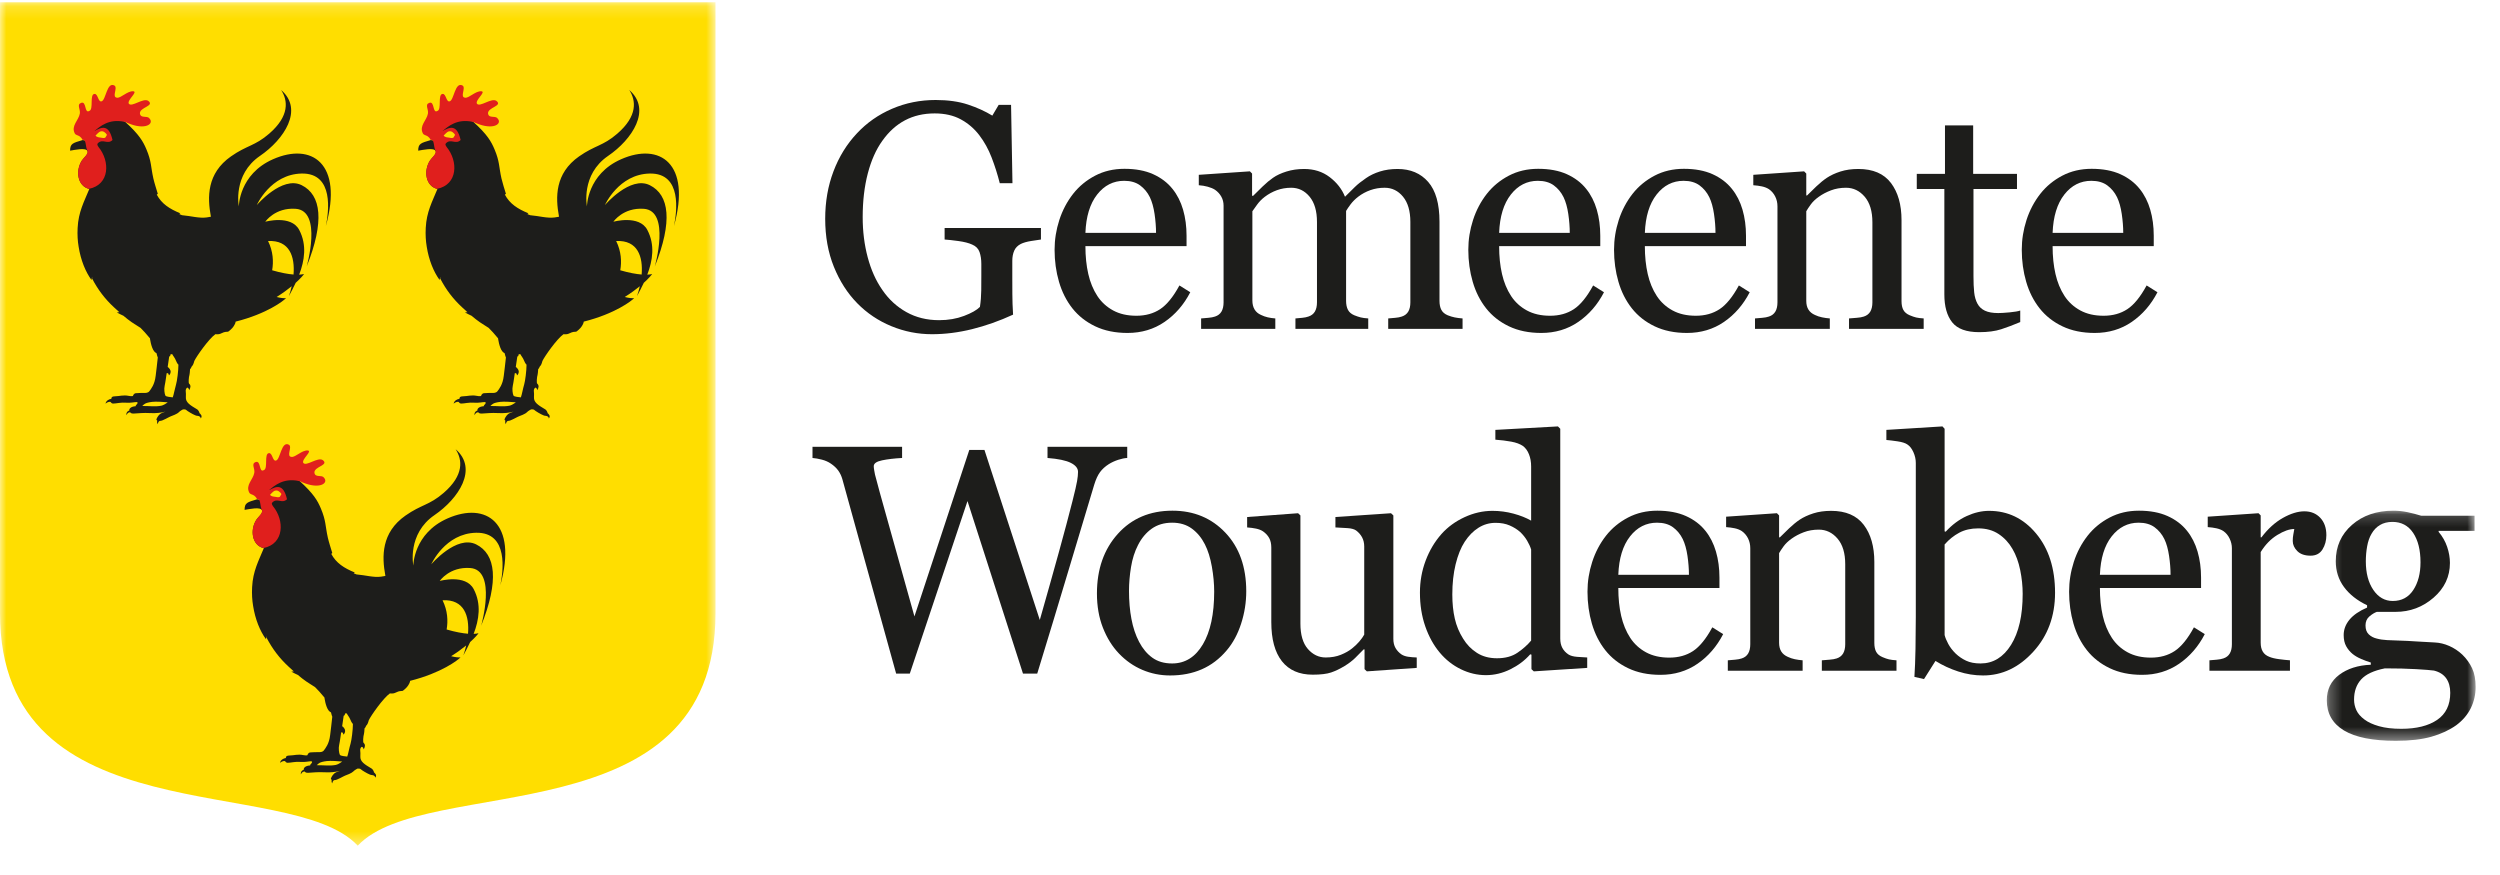 <?xml version="1.0" encoding="UTF-8"?> <svg xmlns="http://www.w3.org/2000/svg" xmlns:xlink="http://www.w3.org/1999/xlink" width="200px" height="70px" viewBox="0 0 200 70" version="1.1"><title>Assets / Logo Copy</title><desc>Created with Sketch.</desc><defs><polygon id="path-1" points="3.38142293e-05 0.18 57.241 0.18 57.241 67.658 3.38142293e-05 67.658"></polygon><polygon id="path-3" points="0.26 0.19 12.167 0.19 12.167 18.599 0.26 18.599"></polygon></defs><g id="Assets-/-Logo-Copy" stroke="none" stroke-width="1" fill="none" fill-rule="evenodd"><g id="Group-2"><g id="Group"><g id="Group-3" transform="translate(0, -0)"><mask id="mask-2" fill="white"><use xlink:href="#path-1"></use></mask><g id="Clip-2"></g><path d="M28.624,0.18 L28.617,0.18 L3.38142293e-05,0.18 L3.38142293e-05,49.05 C3.38142293e-05,67.03 23.191,61.84 28.617,67.651 L28.617,67.658 C28.618,67.657 28.62,67.655 28.621,67.654 C28.621,67.655 28.623,67.657 28.624,67.658 L28.624,67.651 C34.05,61.84 57.241,67.111 57.241,49.05 L57.241,0.18 L28.624,0.18 Z" id="Fill-1" fill="#FFDE00" mask="url(#mask-2)"></path></g><path d="M51.332,21.962 C50.897,21.928 50.327,21.827 49.621,21.622 C49.741,20.92 49.701,20.115 49.294,19.282 C51.039,19.194 51.446,20.558 51.332,21.962 M41.673,31.78 C41.672,31.782 41.669,31.786 41.668,31.789 C41.546,31.762 41.131,31.759 41.075,31.637 C41.012,31.5 40.96,31.128 41.023,30.862 C41.086,30.598 41.186,29.806 41.186,29.848 C41.186,29.891 41.315,29.762 41.357,30.013 C41.367,30.069 41.503,29.893 41.503,29.745 C41.503,29.596 41.389,29.465 41.357,29.433 C41.326,29.402 41.263,29.356 41.263,29.356 C41.277,29.289 41.329,28.925 41.385,28.526 C41.433,28.505 41.467,28.481 41.471,28.448 C41.475,28.423 41.487,28.38 41.5,28.335 C41.542,28.334 41.586,28.334 41.631,28.334 C41.663,28.399 41.706,28.475 41.761,28.546 C41.902,28.73 41.963,28.994 42.074,29.126 C42.087,29.142 42.104,29.157 42.123,29.171 C42.123,29.652 42.016,30.487 41.934,30.757 C41.848,31.034 41.739,31.617 41.673,31.78 M40.747,32.458 C40.255,32.55 39.869,32.477 39.229,32.479 C39.239,32.47 39.249,32.462 39.259,32.453 C39.374,32.348 39.435,32.222 40.032,32.148 C40.332,32.11 40.97,32.159 41.268,32.185 C41.092,32.316 40.895,32.431 40.747,32.458 M49.691,12.738 C46.967,13.94 46.955,16.509 46.955,16.509 C46.955,16.509 46.452,13.973 48.648,12.472 C50.572,11.158 52.163,8.772 50.341,7.201 C50.887,8.036 51.024,9.277 49.381,10.696 C48.231,11.69 47.61,11.613 46.33,12.509 C44.383,13.871 44.438,15.794 44.714,17.293 C44.717,17.308 44.719,17.322 44.721,17.338 C44.595,17.362 44.472,17.382 44.369,17.397 C43.772,17.476 43.119,17.275 42.414,17.217 C42.335,17.188 42.26,17.156 42.185,17.124 C42.215,17.106 42.244,17.085 42.273,17.062 C41.415,16.716 40.776,16.3 40.391,15.571 L40.474,15.506 C40.372,15.171 40.192,14.608 40.117,14.274 C39.905,13.326 39.978,12.932 39.562,11.947 C39.3,11.323 38.986,10.766 37.873,9.756 C37.873,9.756 36.914,8.939 35.155,10.596 C35.499,10.479 35.873,10.359 36.137,10.42 C36.577,10.523 36.789,10.905 36.613,10.989 C36.095,11.236 35.391,11.375 34.456,11.206 C33.671,11.442 33.457,11.482 33.457,12.053 C33.807,12 34.755,11.776 34.857,12.103 C34.934,12.352 34.56,12.6 34.405,12.838 C33.87,13.668 34.051,14.893 34.995,15.117 C34.585,16.128 34.124,16.936 34.059,18.236 C34.031,18.782 34.061,19.283 34.14,19.743 C34.306,20.794 34.685,21.737 35.167,22.398 C35.177,22.322 35.192,22.251 35.211,22.184 C35.219,22.194 35.226,22.204 35.233,22.214 C35.225,22.231 35.216,22.249 35.209,22.266 C35.678,23.173 36.253,23.923 36.963,24.579 C37.099,24.705 37.245,24.839 37.395,24.973 C37.329,24.981 37.262,24.988 37.195,24.996 C37.4,25.109 37.59,25.2 37.725,25.262 C37.946,25.449 38.17,25.628 38.386,25.776 C38.609,25.93 38.855,26.074 39.092,26.229 C39.259,26.394 39.588,26.741 39.846,27.066 C39.846,27.066 39.93,27.781 40.181,28.103 C40.235,28.172 40.297,28.22 40.37,28.256 C40.408,28.412 40.441,28.54 40.473,28.6 C40.425,29.124 40.35,29.632 40.302,30.067 C40.225,30.771 39.922,31.128 39.806,31.287 C39.691,31.445 39.502,31.435 39.366,31.435 C39.23,31.435 38.904,31.435 38.716,31.456 C38.527,31.477 38.485,31.678 38.485,31.678 C38.485,31.678 38.412,31.722 38.139,31.668 C37.708,31.583 37.45,31.693 37.052,31.704 C36.654,31.714 36.829,31.907 36.721,31.914 C36.601,31.923 36.319,32.053 36.293,32.295 C36.293,32.295 36.387,32.195 36.541,32.157 C36.713,32.113 36.721,32.191 36.721,32.191 C36.721,32.191 36.789,32.286 36.892,32.286 C37.175,32.286 37.474,32.177 37.993,32.217 C38.297,32.241 38.609,32.165 38.766,32.165 C38.923,32.165 38.85,32.311 38.746,32.395 C38.712,32.423 38.702,32.46 38.702,32.498 C38.697,32.498 38.693,32.498 38.689,32.498 C38.284,32.527 38.163,32.728 38.198,32.833 C38.204,32.85 37.942,32.879 37.953,33.213 C38.09,32.977 38.175,32.994 38.267,32.982 C38.267,32.982 38.311,33.097 38.529,33.086 C38.985,33.063 39.277,33.015 39.875,33.046 C40.325,33.069 40.719,33.029 41.089,32.93 C40.622,33.075 40.559,33.19 40.422,33.409 C40.291,33.619 40.418,33.622 40.428,33.651 C40.437,33.68 40.371,33.772 40.467,33.939 C40.467,33.939 40.507,33.656 40.679,33.668 C40.838,33.68 41.386,33.349 41.5,33.311 C41.613,33.273 42.031,33.112 42.144,32.988 C42.258,32.864 42.487,32.752 42.487,32.752 C42.487,32.752 42.689,32.727 42.755,32.804 C42.814,32.873 43.277,33.15 43.465,33.221 C43.526,33.254 43.586,33.261 43.665,33.269 C43.765,33.28 43.904,33.33 43.904,33.479 C44.094,33.277 43.85,33.084 43.813,33.057 C43.789,32.928 43.694,32.794 43.627,32.753 C43.053,32.41 42.689,32.193 42.718,31.77 C42.747,31.35 42.667,31.263 42.733,31.12 C42.799,30.976 42.909,30.948 42.988,31.213 C43.091,31.023 43.142,30.844 42.983,30.695 C42.909,30.66 42.95,30.154 43.007,29.982 C43.024,29.93 43.04,29.752 43.054,29.529 C43.054,29.529 43.055,29.529 43.055,29.528 C43.097,29.504 43.144,29.42 43.19,29.311 C43.264,29.252 43.336,29.118 43.393,28.88 C43.57,28.505 44.551,27.107 45.08,26.736 C45.598,26.791 45.513,26.559 46.06,26.537 C46.112,26.577 46.424,26.252 46.424,26.252 C46.424,26.252 46.671,25.986 46.7,25.729 C49.201,25.104 50.547,24.057 50.73,23.85 C50.568,23.868 50.317,23.845 49.981,23.759 C50.465,23.455 50.866,23.16 51.186,22.897 C51.123,23.177 51.046,23.445 50.96,23.689 C51.136,23.363 51.326,23.005 51.504,22.625 C51.892,22.276 52.111,22.016 52.172,21.918 C52.075,21.946 51.945,21.966 51.782,21.973 C52.211,20.853 52.417,19.596 51.786,18.394 C51.141,17.162 49.071,17.739 49.071,17.739 C49.071,17.739 49.847,16.587 51.506,16.704 C53.67,16.858 52.381,21.325 52.381,21.325 C53.825,17.716 53.554,15.597 51.983,14.815 C50.415,14.033 48.392,16.407 48.392,16.407 C48.392,16.407 49.49,13.931 51.983,13.883 C54.596,13.833 54.142,16.988 53.917,18.085 C55.324,13.069 52.781,11.373 49.691,12.738" id="Fill-4" fill="#1D1D1B"></path><path d="M23.483,21.962 C23.048,21.928 22.478,21.827 21.772,21.622 C21.892,20.92 21.852,20.115 21.445,19.282 C23.189,19.194 23.596,20.558 23.483,21.962 M13.823,31.78 C13.822,31.782 13.82,31.786 13.819,31.789 C13.697,31.762 13.281,31.759 13.226,31.637 C13.163,31.5 13.11,31.128 13.173,30.862 C13.236,30.598 13.337,29.806 13.337,29.848 C13.337,29.891 13.465,29.762 13.508,30.013 C13.518,30.069 13.654,29.893 13.654,29.745 C13.654,29.596 13.54,29.465 13.508,29.433 C13.477,29.402 13.414,29.356 13.414,29.356 C13.427,29.289 13.479,28.925 13.535,28.526 C13.583,28.505 13.617,28.481 13.622,28.448 C13.626,28.423 13.637,28.38 13.65,28.335 C13.693,28.334 13.737,28.334 13.782,28.334 C13.814,28.399 13.857,28.475 13.912,28.546 C14.053,28.73 14.114,28.994 14.224,29.126 C14.237,29.142 14.254,29.157 14.274,29.171 C14.274,29.652 14.167,30.487 14.084,30.757 C13.999,31.034 13.89,31.617 13.823,31.78 M12.898,32.458 C12.406,32.55 12.019,32.477 11.379,32.479 C11.389,32.47 11.4,32.462 11.409,32.453 C11.525,32.348 11.586,32.222 12.182,32.148 C12.482,32.11 13.121,32.159 13.418,32.185 C13.243,32.316 13.046,32.431 12.898,32.458 M21.842,12.738 C19.118,13.94 19.105,16.509 19.105,16.509 C19.105,16.509 18.603,13.973 20.799,12.472 C22.723,11.158 24.314,8.772 22.491,7.201 C23.037,8.036 23.175,9.277 21.532,10.696 C20.382,11.69 19.761,11.613 18.481,12.509 C16.534,13.871 16.589,15.794 16.865,17.293 C16.868,17.308 16.87,17.322 16.871,17.338 C16.746,17.362 16.623,17.382 16.519,17.397 C15.923,17.476 15.27,17.275 14.565,17.217 C14.486,17.188 14.411,17.156 14.336,17.124 C14.366,17.106 14.395,17.085 14.423,17.062 C13.566,16.716 12.926,16.3 12.542,15.571 L12.624,15.506 C12.523,15.171 12.342,14.608 12.268,14.274 C12.056,13.326 12.129,12.932 11.713,11.947 C11.451,11.323 11.136,10.766 10.023,9.756 C10.023,9.756 9.064,8.939 7.305,10.596 C7.65,10.479 8.024,10.359 8.288,10.42 C8.728,10.523 8.94,10.905 8.764,10.989 C8.246,11.236 7.542,11.375 6.607,11.206 C5.821,11.442 5.608,11.482 5.608,12.053 C5.957,12 6.905,11.776 7.007,12.103 C7.085,12.352 6.711,12.6 6.556,12.838 C6.021,13.668 6.202,14.893 7.146,15.117 C6.735,16.128 6.274,16.936 6.21,18.236 C6.182,18.782 6.212,19.283 6.291,19.743 C6.456,20.794 6.836,21.737 7.318,22.398 C7.328,22.322 7.343,22.251 7.361,22.184 C7.369,22.194 7.376,22.204 7.384,22.214 C7.376,22.231 7.367,22.249 7.36,22.266 C7.828,23.173 8.404,23.923 9.113,24.579 C9.25,24.705 9.396,24.839 9.546,24.973 C9.479,24.981 9.413,24.988 9.346,24.996 C9.551,25.109 9.741,25.2 9.876,25.262 C10.096,25.449 10.32,25.628 10.537,25.776 C10.76,25.93 11.006,26.074 11.243,26.229 C11.41,26.394 11.738,26.741 11.997,27.066 C11.997,27.066 12.081,27.781 12.332,28.103 C12.385,28.172 12.448,28.22 12.521,28.256 C12.559,28.412 12.591,28.54 12.623,28.6 C12.575,29.124 12.501,29.632 12.453,30.067 C12.376,30.771 12.073,31.128 11.957,31.287 C11.842,31.445 11.653,31.435 11.517,31.435 C11.381,31.435 11.055,31.435 10.867,31.456 C10.678,31.477 10.636,31.678 10.636,31.678 C10.636,31.678 10.563,31.722 10.29,31.668 C9.858,31.583 9.601,31.693 9.203,31.704 C8.804,31.714 8.98,31.907 8.872,31.914 C8.752,31.923 8.47,32.053 8.444,32.295 C8.444,32.295 8.537,32.195 8.692,32.157 C8.863,32.113 8.872,32.191 8.872,32.191 C8.872,32.191 8.94,32.286 9.043,32.286 C9.325,32.286 9.625,32.177 10.143,32.217 C10.448,32.241 10.759,32.165 10.916,32.165 C11.074,32.165 11.001,32.311 10.896,32.395 C10.863,32.423 10.853,32.46 10.852,32.498 C10.848,32.498 10.844,32.498 10.839,32.498 C10.434,32.527 10.314,32.728 10.349,32.833 C10.354,32.85 10.092,32.879 10.103,33.213 C10.24,32.977 10.326,32.994 10.417,32.982 C10.417,32.982 10.461,33.097 10.68,33.086 C11.136,33.063 11.428,33.015 12.025,33.046 C12.476,33.069 12.869,33.029 13.24,32.93 C12.772,33.075 12.71,33.19 12.573,33.409 C12.442,33.619 12.569,33.622 12.579,33.651 C12.588,33.68 12.521,33.772 12.618,33.939 C12.618,33.939 12.658,33.656 12.829,33.668 C12.989,33.68 13.537,33.349 13.65,33.311 C13.764,33.273 14.181,33.112 14.295,32.988 C14.408,32.864 14.637,32.752 14.637,32.752 C14.637,32.752 14.839,32.727 14.905,32.804 C14.965,32.873 15.427,33.15 15.616,33.221 C15.676,33.254 15.736,33.261 15.816,33.269 C15.916,33.28 16.055,33.33 16.055,33.479 C16.245,33.277 16.001,33.084 15.964,33.057 C15.94,32.928 15.844,32.794 15.778,32.753 C15.204,32.41 14.84,32.193 14.869,31.77 C14.897,31.35 14.817,31.263 14.883,31.12 C14.949,30.976 15.059,30.948 15.139,31.213 C15.241,31.023 15.293,30.844 15.133,30.695 C15.059,30.66 15.101,30.154 15.158,29.982 C15.175,29.93 15.191,29.752 15.204,29.529 C15.205,29.529 15.205,29.529 15.205,29.528 C15.248,29.504 15.295,29.42 15.341,29.311 C15.415,29.252 15.486,29.118 15.544,28.88 C15.721,28.505 16.702,27.107 17.231,26.736 C17.749,26.791 17.663,26.559 18.211,26.537 C18.263,26.577 18.574,26.252 18.574,26.252 C18.574,26.252 18.822,25.986 18.851,25.729 C21.351,25.104 22.698,24.057 22.881,23.85 C22.719,23.868 22.468,23.845 22.131,23.759 C22.616,23.455 23.016,23.16 23.337,22.897 C23.274,23.177 23.196,23.445 23.111,23.689 C23.287,23.363 23.477,23.005 23.655,22.625 C24.043,22.276 24.262,22.016 24.323,21.918 C24.226,21.946 24.096,21.966 23.933,21.973 C24.362,20.853 24.567,19.596 23.937,18.394 C23.291,17.162 21.222,17.739 21.222,17.739 C21.222,17.739 21.998,16.587 23.656,16.704 C25.821,16.858 24.532,21.325 24.532,21.325 C25.976,17.716 25.704,15.597 24.134,14.815 C22.566,14.033 20.542,16.407 20.542,16.407 C20.542,16.407 21.641,13.931 24.134,13.883 C26.747,13.833 26.293,16.988 26.067,18.085 C27.475,13.069 24.932,11.373 21.842,12.738" id="Fill-6" fill="#1D1D1B"></path><path d="M37.442,50.699 C37.007,50.665 36.437,50.564 35.731,50.359 C35.851,49.657 35.811,48.853 35.404,48.019 C37.148,47.932 37.555,49.295 37.442,50.699 M27.782,60.517 C27.781,60.519 27.779,60.523 27.777,60.526 C27.656,60.499 27.24,60.496 27.185,60.375 C27.122,60.237 27.069,59.865 27.132,59.6 C27.195,59.335 27.296,58.543 27.296,58.585 C27.296,58.628 27.424,58.499 27.467,58.75 C27.477,58.806 27.612,58.63 27.612,58.482 C27.612,58.334 27.499,58.202 27.467,58.17 C27.436,58.139 27.373,58.093 27.373,58.093 C27.386,58.026 27.438,57.662 27.494,57.263 C27.542,57.242 27.577,57.218 27.581,57.185 C27.585,57.16 27.596,57.117 27.609,57.072 C27.652,57.071 27.696,57.071 27.741,57.071 C27.773,57.136 27.816,57.212 27.871,57.284 C28.012,57.467 28.073,57.731 28.183,57.863 C28.196,57.879 28.213,57.894 28.233,57.909 C28.233,58.389 28.125,59.224 28.044,59.494 C27.958,59.771 27.848,60.354 27.782,60.517 M26.857,61.195 C26.365,61.287 25.978,61.214 25.338,61.216 C25.348,61.207 25.359,61.199 25.368,61.19 C25.484,61.085 25.545,60.96 26.141,60.885 C26.441,60.847 27.08,60.896 27.377,60.922 C27.202,61.052 27.004,61.168 26.857,61.195 M35.801,41.475 C33.077,42.677 33.064,45.246 33.064,45.246 C33.064,45.246 32.562,42.71 34.758,41.209 C36.682,39.895 38.273,37.509 36.45,35.938 C36.996,36.773 37.134,38.014 35.491,39.433 C34.341,40.427 33.72,40.35 32.439,41.246 C30.493,42.608 30.548,44.532 30.824,46.03 C30.827,46.045 30.829,46.059 30.83,46.075 C30.705,46.099 30.582,46.119 30.478,46.134 C29.882,46.213 29.228,46.012 28.524,45.954 C28.444,45.925 28.37,45.893 28.294,45.861 C28.325,45.843 28.354,45.822 28.382,45.799 C27.525,45.453 26.885,45.037 26.501,44.308 L26.583,44.243 C26.482,43.908 26.301,43.345 26.227,43.011 C26.015,42.063 26.087,41.669 25.672,40.684 C25.41,40.06 25.095,39.503 23.982,38.493 C23.982,38.493 23.023,37.676 21.264,39.333 C21.609,39.216 21.983,39.096 22.246,39.157 C22.687,39.26 22.898,39.643 22.723,39.726 C22.205,39.973 21.501,40.112 20.566,39.943 C19.78,40.179 19.567,40.22 19.567,40.79 C19.916,40.737 20.864,40.513 20.966,40.84 C21.044,41.089 20.67,41.337 20.515,41.576 C19.98,42.405 20.16,43.63 21.105,43.855 C20.694,44.865 20.234,45.673 20.169,46.973 C20.141,47.519 20.171,48.019 20.25,48.48 C20.415,49.531 20.794,50.475 21.277,51.136 C21.286,51.06 21.302,50.989 21.32,50.921 C21.328,50.931 21.335,50.941 21.343,50.951 C21.335,50.968 21.326,50.986 21.319,51.004 C21.787,51.91 22.362,52.66 23.072,53.317 C23.209,53.442 23.355,53.576 23.505,53.711 C23.438,53.718 23.371,53.725 23.305,53.734 C23.51,53.847 23.7,53.937 23.835,53.999 C24.055,54.187 24.279,54.365 24.496,54.513 C24.719,54.667 24.964,54.811 25.202,54.967 C25.369,55.132 25.697,55.478 25.956,55.803 C25.956,55.803 26.04,56.518 26.291,56.841 C26.344,56.909 26.407,56.957 26.48,56.993 C26.518,57.149 26.55,57.277 26.582,57.338 C26.534,57.861 26.46,58.369 26.412,58.805 C26.335,59.508 26.032,59.865 25.916,60.024 C25.801,60.182 25.612,60.172 25.476,60.172 C25.339,60.172 25.014,60.172 24.825,60.193 C24.636,60.214 24.595,60.416 24.595,60.416 C24.595,60.416 24.522,60.459 24.249,60.405 C23.817,60.32 23.56,60.43 23.161,60.441 C22.763,60.451 22.939,60.644 22.831,60.651 C22.711,60.66 22.429,60.79 22.403,61.032 C22.403,61.032 22.496,60.933 22.651,60.893 C22.822,60.85 22.831,60.928 22.831,60.928 C22.831,60.928 22.898,61.023 23.002,61.023 C23.284,61.023 23.583,60.914 24.102,60.954 C24.407,60.978 24.718,60.902 24.875,60.902 C25.032,60.902 24.96,61.048 24.855,61.133 C24.822,61.16 24.812,61.197 24.812,61.235 C24.807,61.235 24.803,61.235 24.798,61.235 C24.393,61.264 24.273,61.465 24.307,61.57 C24.313,61.587 24.051,61.616 24.062,61.95 C24.199,61.714 24.285,61.731 24.376,61.719 C24.376,61.719 24.42,61.834 24.639,61.824 C25.095,61.8 25.386,61.753 25.984,61.783 C26.435,61.806 26.828,61.766 27.199,61.668 C26.731,61.812 26.669,61.927 26.532,62.146 C26.401,62.356 26.528,62.359 26.538,62.388 C26.547,62.417 26.48,62.509 26.577,62.676 C26.577,62.676 26.617,62.393 26.788,62.406 C26.948,62.417 27.496,62.087 27.609,62.048 C27.723,62.01 28.14,61.849 28.254,61.726 C28.368,61.601 28.596,61.489 28.596,61.489 C28.596,61.489 28.798,61.464 28.864,61.541 C28.924,61.61 29.386,61.887 29.575,61.958 C29.635,61.991 29.695,61.998 29.774,62.007 C29.875,62.017 30.014,62.067 30.014,62.216 C30.204,62.014 29.96,61.821 29.923,61.794 C29.899,61.666 29.803,61.531 29.737,61.49 C29.163,61.147 28.799,60.93 28.828,60.507 C28.856,60.087 28.776,60.001 28.842,59.857 C28.908,59.713 29.018,59.685 29.098,59.95 C29.2,59.76 29.252,59.581 29.092,59.432 C29.018,59.397 29.06,58.891 29.116,58.72 C29.134,58.667 29.15,58.489 29.163,58.266 C29.164,58.266 29.164,58.266 29.164,58.266 C29.207,58.241 29.254,58.157 29.299,58.048 C29.374,57.989 29.445,57.855 29.503,57.617 C29.68,57.242 30.66,55.844 31.19,55.473 C31.708,55.528 31.622,55.296 32.17,55.274 C32.222,55.314 32.533,54.99 32.533,54.99 C32.533,54.99 32.781,54.724 32.81,54.466 C35.31,53.841 36.656,52.794 36.84,52.588 C36.678,52.605 36.426,52.582 36.09,52.496 C36.574,52.192 36.975,51.897 37.296,51.634 C37.233,51.914 37.155,52.182 37.07,52.427 C37.245,52.101 37.436,51.743 37.614,51.362 C38.002,51.013 38.221,50.753 38.282,50.655 C38.185,50.683 38.055,50.703 37.892,50.71 C38.32,49.59 38.526,48.333 37.896,47.132 C37.25,45.899 35.18,46.476 35.18,46.476 C35.18,46.476 35.957,45.324 37.615,45.441 C39.779,45.595 38.491,50.062 38.491,50.062 C39.935,46.453 39.663,44.334 38.093,43.552 C36.524,42.77 34.501,45.144 34.501,45.144 C34.501,45.144 35.599,42.668 38.093,42.62 C40.706,42.57 40.252,45.725 40.026,46.822 C41.434,41.807 38.89,40.111 35.801,41.475" id="Fill-8" fill="#1D1D1B"></path><path d="M7.664,10.822 C7.735,10.764 7.904,10.545 8.048,10.514 C8.193,10.481 8.294,10.498 8.46,10.662 C8.626,10.826 8.518,10.81 8.455,10.965 C8.391,11.115 8.074,10.995 7.957,10.995 C7.825,10.993 7.593,10.88 7.664,10.822 M11.945,9.463 C11.753,9.226 11.268,9.497 11.194,9.088 C11.139,8.585 12.397,8.487 11.866,8.073 C11.468,7.791 10.527,8.617 10.301,8.29 C10.156,7.997 11.075,7.33 10.652,7.301 C10.193,7.271 9.678,7.852 9.37,7.817 C8.905,7.787 9.447,7.035 9.16,6.845 C8.545,6.5 8.476,8.026 8.122,8.107 C7.848,8.188 7.842,7.497 7.566,7.512 C7.138,7.534 7.513,8.763 7.141,8.876 C6.738,9.105 6.935,8.071 6.497,8.227 C6.112,8.362 6.448,8.731 6.386,9.089 C6.288,9.636 5.672,10.06 5.978,10.665 C6.053,10.816 6.21,10.8 6.374,10.911 C6.451,10.965 6.531,11.048 6.603,11.193 C6.924,11.12 6.808,11.723 7.008,12.103 C7.039,12.339 6.692,12.612 6.546,12.838 C6.014,13.66 6.188,14.871 7.113,15.109 C8.801,14.768 8.807,12.883 7.882,11.762 C7.763,11.581 7.766,11.538 7.83,11.458 C8.224,11.061 8.606,11.597 9.001,11.2 C8.709,9.918 8.136,10.152 7.542,10.496 C8.029,10.082 8.728,9.493 9.926,9.741 C9.907,9.722 10.046,9.775 10.027,9.756 C10.088,9.787 10.148,9.812 10.206,9.838 C11.622,10.456 12.377,9.901 11.945,9.463" id="Fill-10" fill="#E01F1D"></path><path d="M35.513,10.822 C35.584,10.764 35.754,10.545 35.897,10.514 C36.042,10.481 36.144,10.498 36.309,10.662 C36.475,10.826 36.367,10.81 36.304,10.965 C36.24,11.115 35.923,10.995 35.806,10.995 C35.674,10.993 35.443,10.88 35.513,10.822 M39.794,9.463 C39.602,9.226 39.118,9.497 39.043,9.088 C38.989,8.585 40.246,8.487 39.715,8.073 C39.318,7.791 38.376,8.617 38.151,8.29 C38.005,7.997 38.924,7.33 38.501,7.301 C38.043,7.271 37.527,7.852 37.219,7.817 C36.754,7.787 37.296,7.035 37.009,6.845 C36.394,6.5 36.326,8.026 35.971,8.107 C35.698,8.188 35.691,7.497 35.415,7.512 C34.987,7.534 35.362,8.763 34.991,8.876 C34.588,9.105 34.784,8.071 34.347,8.227 C33.961,8.362 34.297,8.731 34.235,9.089 C34.137,9.636 33.521,10.06 33.827,10.665 C33.902,10.816 34.059,10.8 34.223,10.911 C34.3,10.965 34.381,11.048 34.453,11.193 C34.774,11.12 34.657,11.723 34.857,12.103 C34.888,12.339 34.541,12.612 34.395,12.838 C33.863,13.66 34.038,14.871 34.962,15.109 C36.65,14.768 36.657,12.883 35.732,11.762 C35.613,11.581 35.615,11.538 35.679,11.458 C36.073,11.061 36.455,11.597 36.851,11.2 C36.559,9.918 35.986,10.152 35.391,10.496 C35.879,10.082 36.578,9.493 37.776,9.741 C37.757,9.722 37.896,9.775 37.876,9.756 C37.937,9.787 37.997,9.812 38.056,9.838 C39.472,10.456 40.227,9.901 39.794,9.463" id="Fill-12" fill="#E01F1D"></path><path d="M21.623,39.559 C21.694,39.501 21.864,39.282 22.007,39.252 C22.151,39.218 22.253,39.235 22.419,39.4 C22.585,39.563 22.477,39.547 22.414,39.702 C22.35,39.852 22.033,39.732 21.916,39.732 C21.783,39.73 21.552,39.617 21.623,39.559 M25.904,38.2 C25.712,37.963 25.227,38.234 25.153,37.825 C25.098,37.322 26.356,37.224 25.825,36.81 C25.427,36.528 24.486,37.354 24.26,37.027 C24.115,36.735 25.034,36.068 24.611,36.038 C24.152,36.008 23.637,36.589 23.328,36.553 C22.863,36.524 23.406,35.772 23.118,35.582 C22.504,35.237 22.435,36.763 22.081,36.844 C21.808,36.926 21.801,36.234 21.524,36.249 C21.097,36.272 21.472,37.5 21.1,37.613 C20.697,37.843 20.894,36.808 20.456,36.964 C20.07,37.099 20.407,37.469 20.345,37.826 C20.247,38.373 19.631,38.797 19.937,39.402 C20.012,39.553 20.169,39.537 20.333,39.648 C20.41,39.702 20.49,39.785 20.562,39.93 C20.883,39.857 20.767,40.46 20.967,40.84 C20.998,41.076 20.65,41.349 20.505,41.576 C19.973,42.397 20.147,43.609 21.072,43.847 C22.76,43.504 22.766,41.62 21.841,40.499 C21.722,40.318 21.725,40.275 21.789,40.195 C22.183,39.798 22.565,40.335 22.96,39.937 C22.668,38.655 22.095,38.889 21.5,39.233 C21.988,38.819 22.687,38.231 23.885,38.477 C23.866,38.46 24.005,38.512 23.985,38.493 C24.047,38.524 24.107,38.549 24.165,38.575 C25.581,39.193 26.336,38.639 25.904,38.2" id="Fill-14" fill="#E01F1D"></path></g></g><g id="Group-4" transform="translate(65, 8)"><path d="M18.276,11.162 C18.078,11.187 17.812,11.227 17.477,11.282 C17.143,11.336 16.872,11.414 16.665,11.515 C16.418,11.641 16.242,11.82 16.139,12.052 C16.036,12.283 15.984,12.555 15.984,12.866 L15.984,14.255 C15.984,15.265 15.99,15.947 16.003,16.301 C16.015,16.654 16.03,16.945 16.046,17.172 C14.948,17.677 13.853,18.064 12.763,18.333 C11.672,18.603 10.602,18.737 9.553,18.737 C8.43,18.737 7.348,18.523 6.307,18.093 C5.266,17.664 4.357,17.053 3.581,16.261 C2.796,15.461 2.173,14.488 1.71,13.343 C1.247,12.197 1.016,10.917 1.016,9.501 C1.016,8.137 1.237,6.871 1.679,5.705 C2.121,4.538 2.746,3.525 3.556,2.666 C4.341,1.824 5.276,1.169 6.363,0.702 C7.449,0.234 8.612,-2.48689958e-14 9.851,-2.48689958e-14 C10.842,-2.48689958e-14 11.705,0.122 12.44,0.366 C13.176,0.61 13.824,0.905 14.386,1.25 L14.894,0.391 L15.885,0.391 L15.997,6.654 L14.981,6.654 C14.807,5.964 14.592,5.284 14.335,4.615 C14.079,3.946 13.748,3.346 13.343,2.816 C12.938,2.285 12.444,1.863 11.861,1.547 C11.278,1.231 10.581,1.073 9.771,1.073 C8.885,1.073 8.096,1.257 7.401,1.623 C6.707,1.99 6.103,2.535 5.59,3.259 C5.085,3.959 4.697,4.831 4.424,5.875 C4.151,6.92 4.015,8.086 4.015,9.375 C4.015,10.513 4.149,11.584 4.418,12.591 C4.686,13.598 5.077,14.467 5.59,15.2 C6.103,15.95 6.744,16.54 7.513,16.969 C8.282,17.399 9.155,17.614 10.131,17.614 C10.859,17.614 11.523,17.5 12.123,17.273 C12.722,17.045 13.146,16.806 13.394,16.553 C13.461,16.116 13.496,15.674 13.5,15.227 C13.504,14.781 13.506,14.402 13.506,14.091 L13.506,13.106 C13.506,12.753 13.458,12.439 13.363,12.165 C13.268,11.892 13.072,11.692 12.775,11.566 C12.502,11.44 12.132,11.345 11.666,11.282 C11.199,11.218 10.834,11.179 10.569,11.162 L10.569,10.24 L18.276,10.24 L18.276,11.162 Z" id="Fill-16" fill="#1D1D1B"></path><path d="M27.483,10.631 C27.483,10.161 27.444,9.658 27.366,9.121 C27.287,8.584 27.161,8.135 26.988,7.774 C26.798,7.388 26.537,7.074 26.207,6.83 C25.877,6.587 25.451,6.465 24.931,6.465 C24.064,6.465 23.343,6.832 22.769,7.566 C22.195,8.301 21.883,9.322 21.833,10.631 L27.483,10.631 Z M30.222,15.379 C29.71,16.372 29.024,17.163 28.165,17.753 C27.306,18.342 26.319,18.636 25.204,18.636 C24.221,18.636 23.359,18.459 22.62,18.106 C21.881,17.753 21.272,17.273 20.792,16.667 C20.313,16.06 19.956,15.354 19.72,14.545 C19.485,13.737 19.367,12.883 19.367,11.983 C19.367,11.174 19.493,10.381 19.745,9.602 C19.998,8.824 20.367,8.123 20.855,7.5 C21.325,6.903 21.91,6.421 22.608,6.054 C23.306,5.688 24.088,5.505 24.956,5.505 C25.848,5.505 26.612,5.648 27.248,5.934 C27.884,6.221 28.401,6.612 28.797,7.109 C29.177,7.58 29.46,8.136 29.646,8.775 C29.831,9.415 29.924,10.11 29.924,10.859 L29.924,11.692 L21.833,11.692 C21.833,12.51 21.91,13.253 22.063,13.919 C22.215,14.586 22.457,15.172 22.787,15.678 C23.11,16.168 23.531,16.553 24.051,16.836 C24.572,17.119 25.191,17.26 25.91,17.26 C26.645,17.26 27.279,17.084 27.812,16.733 C28.345,16.382 28.859,15.75 29.354,14.836 L30.222,15.379 Z" id="Fill-18" fill="#1D1D1B"></path><path d="M52.005,18.308 L46.057,18.308 L46.057,17.475 C46.247,17.458 46.44,17.441 46.633,17.424 C46.827,17.408 46.999,17.374 47.148,17.323 C47.379,17.247 47.55,17.115 47.662,16.926 C47.774,16.736 47.829,16.49 47.829,16.187 L47.829,9.76 C47.829,8.885 47.632,8.209 47.241,7.734 C46.848,7.258 46.359,7.02 45.773,7.02 C45.367,7.02 44.988,7.083 44.632,7.21 C44.277,7.336 43.951,7.512 43.653,7.74 C43.414,7.925 43.214,8.125 43.052,8.34 C42.892,8.554 42.769,8.733 42.687,8.876 L42.687,16.06 C42.687,16.356 42.737,16.597 42.836,16.787 C42.935,16.976 43.104,17.121 43.344,17.222 C43.533,17.298 43.705,17.355 43.858,17.393 C44.011,17.431 44.211,17.458 44.459,17.475 L44.459,18.308 L38.635,18.308 L38.635,17.475 C38.825,17.458 39.009,17.441 39.187,17.424 C39.364,17.408 39.528,17.374 39.676,17.323 C39.908,17.247 40.079,17.115 40.191,16.926 C40.302,16.736 40.358,16.49 40.358,16.187 L40.358,9.76 C40.358,8.885 40.161,8.209 39.767,7.734 C39.374,7.258 38.883,7.02 38.296,7.02 C37.89,7.02 37.509,7.086 37.152,7.216 C36.796,7.346 36.47,7.525 36.172,7.753 C35.931,7.938 35.729,8.146 35.563,8.378 C35.397,8.609 35.273,8.784 35.19,8.901 L35.19,16.036 C35.19,16.322 35.249,16.562 35.364,16.755 C35.479,16.949 35.653,17.096 35.885,17.197 C36.058,17.281 36.235,17.344 36.418,17.386 C36.599,17.429 36.802,17.458 37.025,17.475 L37.025,18.308 L31.089,18.308 L31.089,17.475 C31.279,17.458 31.475,17.441 31.678,17.424 C31.88,17.408 32.056,17.374 32.204,17.323 C32.435,17.248 32.607,17.115 32.719,16.926 C32.83,16.737 32.886,16.491 32.886,16.188 L32.886,8.458 C32.886,8.189 32.826,7.947 32.706,7.733 C32.586,7.518 32.419,7.335 32.204,7.184 C32.047,7.083 31.853,7.001 31.622,6.938 C31.391,6.875 31.151,6.835 30.903,6.818 L30.903,5.985 L34.992,5.707 L35.166,5.884 L35.166,7.664 L35.253,7.664 C35.459,7.454 35.711,7.206 36.008,6.92 C36.305,6.633 36.582,6.402 36.839,6.225 C37.127,6.023 37.489,5.854 37.923,5.72 C38.356,5.585 38.825,5.518 39.329,5.518 C40.122,5.518 40.804,5.734 41.373,6.168 C41.943,6.602 42.353,7.126 42.6,7.74 C42.897,7.445 43.159,7.187 43.386,6.963 C43.612,6.741 43.911,6.503 44.283,6.25 C44.596,6.031 44.965,5.854 45.39,5.72 C45.814,5.585 46.286,5.518 46.806,5.518 C47.837,5.518 48.653,5.863 49.255,6.553 C49.858,7.243 50.159,8.304 50.159,9.735 L50.159,16.06 C50.159,16.356 50.208,16.597 50.307,16.787 C50.406,16.976 50.576,17.121 50.816,17.222 C51.005,17.298 51.194,17.355 51.379,17.393 C51.565,17.431 51.774,17.458 52.005,17.475 L52.005,18.308 Z" id="Fill-20" fill="#1D1D1B"></path><path d="M60.581,10.631 C60.581,10.161 60.542,9.658 60.464,9.121 C60.385,8.584 60.259,8.135 60.085,7.774 C59.895,7.388 59.635,7.074 59.305,6.83 C58.974,6.587 58.549,6.465 58.028,6.465 C57.161,6.465 56.44,6.832 55.866,7.566 C55.292,8.301 54.98,9.322 54.931,10.631 L60.581,10.631 Z M63.319,15.379 C62.807,16.372 62.121,17.163 61.262,17.753 C60.404,18.342 59.416,18.636 58.301,18.636 C57.318,18.636 56.457,18.459 55.717,18.106 C54.978,17.753 54.369,17.273 53.89,16.667 C53.411,16.06 53.054,15.354 52.818,14.545 C52.583,13.737 52.465,12.883 52.465,11.983 C52.465,11.174 52.591,10.381 52.843,9.602 C53.095,8.824 53.464,8.123 53.952,7.5 C54.423,6.903 55.007,6.421 55.705,6.054 C56.403,5.688 57.186,5.505 58.053,5.505 C58.946,5.505 59.709,5.648 60.345,5.934 C60.982,6.221 61.498,6.612 61.894,7.109 C62.274,7.58 62.557,8.136 62.743,8.775 C62.929,9.415 63.022,10.11 63.022,10.859 L63.022,11.692 L54.931,11.692 C54.931,12.51 55.007,13.253 55.16,13.919 C55.313,14.586 55.555,15.172 55.885,15.678 C56.207,16.168 56.628,16.553 57.149,16.836 C57.669,17.119 58.289,17.26 59.007,17.26 C59.742,17.26 60.376,17.084 60.909,16.733 C61.442,16.382 61.956,15.75 62.452,14.836 L63.319,15.379 Z" id="Fill-22" fill="#1D1D1B"></path><path d="M72.239,10.631 C72.239,10.161 72.2,9.658 72.121,9.121 C72.042,8.584 71.917,8.135 71.743,7.774 C71.553,7.388 71.293,7.074 70.963,6.83 C70.632,6.587 70.207,6.465 69.686,6.465 C68.819,6.465 68.098,6.832 67.524,7.566 C66.95,8.301 66.638,9.322 66.588,10.631 L72.239,10.631 Z M74.977,15.379 C74.465,16.372 73.779,17.163 72.92,17.753 C72.061,18.342 71.074,18.636 69.959,18.636 C68.975,18.636 68.115,18.459 67.375,18.106 C66.636,17.753 66.027,17.273 65.548,16.667 C65.069,16.06 64.711,15.354 64.476,14.545 C64.24,13.737 64.123,12.883 64.123,11.983 C64.123,11.174 64.249,10.381 64.5,9.602 C64.752,8.824 65.122,8.123 65.61,7.5 C66.081,6.903 66.665,6.421 67.363,6.054 C68.061,5.688 68.844,5.505 69.711,5.505 C70.603,5.505 71.367,5.648 72.003,5.934 C72.639,6.221 73.156,6.612 73.552,7.109 C73.932,7.58 74.215,8.136 74.401,8.775 C74.587,9.415 74.68,10.11 74.68,10.859 L74.68,11.692 L66.588,11.692 C66.588,12.51 66.665,13.253 66.818,13.919 C66.97,14.586 67.212,15.172 67.543,15.678 C67.865,16.168 68.286,16.553 68.806,16.836 C69.327,17.119 69.947,17.26 70.665,17.26 C71.4,17.26 72.034,17.084 72.567,16.733 C73.1,16.382 73.614,15.75 74.11,14.836 L74.977,15.379 Z" id="Fill-24" fill="#1D1D1B"></path><path d="M88.894,18.308 L82.921,18.308 L82.921,17.475 C83.111,17.458 83.319,17.441 83.547,17.424 C83.774,17.408 83.962,17.374 84.111,17.323 C84.342,17.247 84.514,17.115 84.625,16.926 C84.736,16.736 84.792,16.49 84.792,16.187 L84.792,9.785 C84.792,8.901 84.587,8.22 84.178,7.74 C83.767,7.26 83.268,7.02 82.681,7.02 C82.242,7.02 81.84,7.09 81.476,7.229 C81.111,7.368 80.789,7.538 80.507,7.74 C80.234,7.934 80.016,8.142 79.855,8.365 C79.694,8.588 79.576,8.767 79.502,8.901 L79.502,16.06 C79.502,16.347 79.559,16.583 79.675,16.768 C79.791,16.953 79.964,17.096 80.195,17.197 C80.368,17.281 80.557,17.344 80.759,17.386 C80.961,17.429 81.17,17.458 81.385,17.475 L81.385,18.308 L75.4,18.308 L75.4,17.475 C75.59,17.458 75.786,17.441 75.988,17.424 C76.191,17.408 76.366,17.374 76.515,17.323 C76.746,17.248 76.918,17.115 77.029,16.926 C77.141,16.737 77.197,16.491 77.197,16.188 L77.197,8.508 C77.197,8.222 77.137,7.96 77.017,7.72 C76.897,7.48 76.73,7.285 76.515,7.134 C76.358,7.033 76.172,6.959 75.958,6.913 C75.743,6.867 75.512,6.835 75.264,6.818 L75.264,5.985 L79.328,5.707 L79.502,5.884 L79.502,7.639 L79.563,7.639 C79.762,7.437 80.009,7.195 80.306,6.913 C80.604,6.631 80.885,6.402 81.15,6.225 C81.455,6.023 81.818,5.854 82.24,5.72 C82.661,5.585 83.136,5.518 83.665,5.518 C84.838,5.518 85.707,5.89 86.273,6.635 C86.839,7.38 87.122,8.371 87.122,9.609 L87.122,16.086 C87.122,16.381 87.171,16.618 87.27,16.799 C87.369,16.98 87.539,17.121 87.778,17.222 C87.977,17.306 88.148,17.365 88.293,17.399 C88.437,17.433 88.638,17.458 88.894,17.475 L88.894,18.308 Z" id="Fill-26" fill="#1D1D1B"></path><path d="M96.619,17.765 C96.083,17.992 95.575,18.184 95.096,18.34 C94.616,18.495 94.03,18.573 93.336,18.573 C92.312,18.573 91.591,18.31 91.174,17.784 C90.757,17.258 90.548,16.515 90.548,15.556 L90.548,7.121 L88.342,7.121 L88.342,5.909 L90.598,5.909 L90.598,2.033 L92.853,2.033 L92.853,5.909 L96.359,5.909 L96.359,7.121 L92.878,7.121 L92.878,14.078 C92.878,14.6 92.896,15.036 92.934,15.385 C92.97,15.734 93.059,16.04 93.2,16.301 C93.332,16.545 93.53,16.73 93.794,16.856 C94.059,16.982 94.414,17.045 94.86,17.045 C95.067,17.045 95.37,17.026 95.771,16.989 C96.171,16.951 96.454,16.902 96.619,16.843 L96.619,17.765 Z" id="Fill-28" fill="#1D1D1B"></path><path d="M104.859,10.631 C104.859,10.161 104.82,9.658 104.741,9.121 C104.662,8.584 104.537,8.135 104.363,7.774 C104.173,7.388 103.912,7.074 103.582,6.83 C103.252,6.587 102.826,6.465 102.306,6.465 C101.439,6.465 100.718,6.832 100.144,7.566 C99.57,8.301 99.258,9.322 99.208,10.631 L104.859,10.631 Z M107.597,15.379 C107.085,16.372 106.399,17.163 105.54,17.753 C104.681,18.342 103.694,18.636 102.579,18.636 C101.595,18.636 100.734,18.459 99.995,18.106 C99.256,17.753 98.646,17.273 98.168,16.667 C97.689,16.06 97.331,15.354 97.096,14.545 C96.86,13.737 96.742,12.883 96.742,11.983 C96.742,11.174 96.868,10.381 97.12,9.602 C97.372,8.824 97.742,8.123 98.23,7.5 C98.7,6.903 99.285,6.421 99.983,6.054 C100.681,5.688 101.463,5.505 102.331,5.505 C103.223,5.505 103.987,5.648 104.623,5.934 C105.259,6.221 105.776,6.612 106.172,7.109 C106.552,7.58 106.835,8.136 107.021,8.775 C107.207,9.415 107.3,10.11 107.3,10.859 L107.3,11.692 L99.208,11.692 C99.208,12.51 99.285,13.253 99.438,13.919 C99.59,14.586 99.832,15.172 100.162,15.678 C100.484,16.168 100.906,16.553 101.426,16.836 C101.947,17.119 102.566,17.26 103.285,17.26 C104.02,17.26 104.654,17.084 105.187,16.733 C105.72,16.382 106.234,15.75 106.73,14.836 L107.597,15.379 Z" id="Fill-30" fill="#1D1D1B"></path><path d="M25.178,28.638 C24.971,28.646 24.732,28.695 24.46,28.783 C24.187,28.872 23.935,28.988 23.704,29.131 C23.414,29.316 23.181,29.528 23.003,29.768 C22.826,30.008 22.671,30.343 22.539,30.772 C21.952,32.716 21.271,34.987 20.494,37.584 C19.718,40.181 18.879,42.948 17.979,45.886 L16.838,45.886 L12.399,32.086 L7.785,45.886 L6.691,45.886 C5.873,42.939 5.026,39.882 4.151,36.713 C3.275,33.543 2.689,31.42 2.391,30.343 C2.317,30.082 2.207,29.85 2.063,29.648 C1.918,29.446 1.722,29.261 1.475,29.093 C1.268,28.95 1.026,28.842 0.75,28.771 C0.473,28.699 0.223,28.655 3.55271368e-15,28.638 L3.55271368e-15,27.742 L7.167,27.742 L7.167,28.638 C6.539,28.672 6.004,28.735 5.562,28.828 C5.121,28.92 4.9,29.076 4.9,29.295 C4.9,29.379 4.912,29.49 4.937,29.629 C4.962,29.768 4.982,29.88 4.999,29.964 C5.189,30.705 5.525,31.929 6.008,33.638 C6.49,35.346 7.206,37.905 8.155,41.314 L12.544,27.994 L13.756,27.994 L18.184,41.598 C18.781,39.507 19.295,37.679 19.726,36.115 C20.157,34.551 20.513,33.213 20.795,32.1 C20.994,31.316 21.118,30.778 21.167,30.488 C21.217,30.197 21.242,29.951 21.242,29.749 C21.242,29.463 21.05,29.223 20.665,29.03 C20.281,28.836 19.66,28.706 18.801,28.638 L18.801,27.742 L25.178,27.742 L25.178,28.638 Z" id="Fill-32" fill="#1D1D1B"></path><path d="M32.135,39.333 C32.135,38.701 32.073,38.034 31.949,37.331 C31.825,36.629 31.639,36.033 31.39,35.545 C31.126,35.023 30.778,34.604 30.348,34.288 C29.917,33.973 29.392,33.815 28.771,33.815 C28.134,33.815 27.59,33.975 27.139,34.295 C26.688,34.615 26.322,35.052 26.04,35.608 C25.776,36.121 25.589,36.706 25.482,37.363 C25.374,38.02 25.32,38.655 25.32,39.27 C25.32,40.078 25.384,40.825 25.513,41.51 C25.641,42.197 25.846,42.809 26.127,43.347 C26.409,43.886 26.762,44.31 27.189,44.617 C27.615,44.924 28.142,45.077 28.771,45.077 C29.805,45.077 30.625,44.569 31.229,43.549 C31.833,42.531 32.135,41.125 32.135,39.333 M34.7,39.307 C34.7,40.183 34.564,41.044 34.291,41.889 C34.018,42.735 33.63,43.453 33.125,44.042 C32.554,44.716 31.893,45.216 31.14,45.545 C30.388,45.873 29.544,46.037 28.61,46.037 C27.833,46.037 27.093,45.888 26.389,45.589 C25.687,45.29 25.062,44.854 24.517,44.282 C23.979,43.719 23.551,43.03 23.233,42.218 C22.915,41.406 22.755,40.494 22.755,39.484 C22.755,37.54 23.311,35.949 24.424,34.711 C25.536,33.474 26.993,32.855 28.796,32.855 C30.508,32.855 31.92,33.443 33.032,34.617 C34.144,35.791 34.7,37.354 34.7,39.307" id="Fill-34" fill="#1D1D1B"></path><path d="M48.339,45.431 L44.349,45.709 L44.163,45.532 L44.163,43.954 L44.089,43.954 C43.891,44.165 43.669,44.389 43.421,44.629 C43.174,44.869 42.889,45.086 42.567,45.28 C42.196,45.507 41.837,45.679 41.491,45.797 C41.145,45.915 40.654,45.974 40.019,45.974 C38.939,45.974 38.116,45.614 37.551,44.896 C36.986,44.177 36.704,43.132 36.704,41.761 L36.704,35.808 C36.704,35.506 36.648,35.251 36.536,35.045 C36.423,34.839 36.259,34.661 36.043,34.509 C35.893,34.408 35.706,34.335 35.481,34.288 C35.257,34.242 35.02,34.211 34.771,34.194 L34.771,33.361 L38.847,33.058 L39.033,33.234 L39.033,41.883 C39.033,42.784 39.231,43.461 39.628,43.916 C40.025,44.37 40.5,44.598 41.053,44.598 C41.507,44.598 41.912,44.527 42.267,44.383 C42.622,44.241 42.92,44.072 43.16,43.879 C43.383,43.703 43.579,43.515 43.748,43.318 C43.917,43.12 44.047,42.938 44.138,42.769 L44.138,35.72 C44.138,35.442 44.08,35.197 43.965,34.982 C43.849,34.768 43.688,34.585 43.482,34.433 C43.333,34.333 43.112,34.271 42.819,34.251 C42.525,34.23 42.197,34.211 41.834,34.194 L41.834,33.361 L46.281,33.058 L46.468,33.234 L46.468,43.11 C46.468,43.395 46.525,43.639 46.641,43.841 C46.757,44.043 46.918,44.215 47.125,44.358 C47.273,44.451 47.451,44.511 47.657,44.541 C47.864,44.571 48.091,44.59 48.339,44.598 L48.339,45.431 Z" id="Fill-36" fill="#1D1D1B"></path><path d="M57.491,43.247 L57.491,35.962 C57.426,35.743 57.318,35.507 57.17,35.254 C57.021,35.002 56.836,34.77 56.614,34.56 C56.374,34.349 56.094,34.175 55.772,34.036 C55.451,33.897 55.076,33.827 54.647,33.827 C54.152,33.827 53.697,33.958 53.281,34.219 C52.864,34.48 52.495,34.855 52.174,35.343 C51.869,35.814 51.628,36.414 51.45,37.142 C51.273,37.87 51.185,38.676 51.185,39.56 C51.185,40.267 51.25,40.909 51.383,41.485 C51.514,42.062 51.737,42.598 52.051,43.095 C52.339,43.567 52.708,43.946 53.157,44.231 C53.606,44.518 54.14,44.661 54.759,44.661 C55.418,44.661 55.964,44.514 56.397,44.219 C56.83,43.924 57.195,43.6 57.491,43.247 L57.491,43.247 Z M61.977,45.431 L57.703,45.709 L57.516,45.532 L57.516,44.371 L57.417,44.345 C56.988,44.833 56.458,45.233 55.827,45.545 C55.196,45.856 54.547,46.012 53.878,46.012 C53.185,46.012 52.515,45.854 51.868,45.538 C51.22,45.222 50.657,44.779 50.179,44.206 C49.692,43.626 49.306,42.927 49.022,42.11 C48.737,41.294 48.595,40.393 48.595,39.408 C48.595,38.508 48.748,37.653 49.053,36.845 C49.358,36.037 49.779,35.33 50.315,34.724 C50.818,34.16 51.435,33.71 52.165,33.373 C52.895,33.036 53.639,32.868 54.398,32.868 C54.967,32.868 55.526,32.942 56.075,33.089 C56.623,33.236 57.095,33.424 57.491,33.651 L57.491,29.312 C57.491,28.957 57.434,28.635 57.318,28.344 C57.203,28.053 57.041,27.831 56.835,27.68 C56.604,27.52 56.292,27.403 55.899,27.332 C55.507,27.26 55.083,27.207 54.629,27.174 L54.629,26.391 L59.635,26.113 L59.821,26.302 L59.821,43.084 C59.821,43.378 59.877,43.629 59.988,43.835 C60.1,44.041 60.262,44.215 60.478,44.358 C60.634,44.459 60.862,44.522 61.159,44.547 C61.457,44.573 61.729,44.59 61.977,44.598 L61.977,45.431 Z" id="Fill-38" fill="#1D1D1B"></path><path d="M70.115,37.982 C70.115,37.512 70.076,37.008 69.998,36.471 C69.919,35.934 69.793,35.485 69.619,35.124 C69.429,34.738 69.169,34.424 68.839,34.18 C68.508,33.937 68.083,33.815 67.562,33.815 C66.695,33.815 65.974,34.182 65.4,34.916 C64.826,35.651 64.514,36.673 64.465,37.982 L70.115,37.982 Z M72.853,42.729 C72.341,43.722 71.655,44.514 70.797,45.103 C69.938,45.692 68.95,45.987 67.835,45.987 C66.852,45.987 65.991,45.81 65.252,45.456 C64.512,45.103 63.903,44.623 63.424,44.017 C62.945,43.411 62.588,42.704 62.352,41.896 C62.117,41.088 61.999,40.233 61.999,39.333 C61.999,38.524 62.125,37.731 62.377,36.953 C62.629,36.174 62.998,35.473 63.486,34.85 C63.957,34.253 64.541,33.771 65.239,33.405 C65.937,33.039 66.72,32.855 67.587,32.855 C68.48,32.855 69.243,32.999 69.879,33.285 C70.516,33.571 71.032,33.963 71.428,34.459 C71.808,34.931 72.091,35.486 72.277,36.126 C72.463,36.765 72.556,37.46 72.556,38.209 L72.556,39.042 L64.465,39.042 C64.465,39.86 64.541,40.603 64.694,41.269 C64.847,41.936 65.089,42.522 65.419,43.028 C65.741,43.518 66.162,43.904 66.683,44.186 C67.203,44.469 67.823,44.61 68.541,44.61 C69.276,44.61 69.911,44.435 70.444,44.084 C70.976,43.732 71.49,43.1 71.986,42.186 L72.853,42.729 Z" id="Fill-40" fill="#1D1D1B"></path><path d="M86.719,45.658 L80.747,45.658 L80.747,44.825 C80.937,44.808 81.145,44.791 81.372,44.774 C81.6,44.758 81.788,44.724 81.936,44.674 C82.167,44.598 82.339,44.465 82.451,44.276 C82.562,44.086 82.618,43.84 82.618,43.537 L82.618,37.136 C82.618,36.252 82.413,35.57 82.003,35.09 C81.593,34.61 81.094,34.371 80.506,34.371 C80.068,34.371 79.666,34.44 79.302,34.579 C78.937,34.718 78.614,34.888 78.333,35.09 C78.06,35.284 77.842,35.492 77.681,35.715 C77.52,35.938 77.401,36.117 77.327,36.252 L77.327,43.411 C77.327,43.697 77.385,43.933 77.5,44.118 C77.616,44.303 77.79,44.446 78.021,44.547 C78.194,44.631 78.382,44.694 78.584,44.737 C78.787,44.779 78.995,44.808 79.21,44.825 L79.21,45.658 L73.225,45.658 L73.225,44.825 C73.415,44.808 73.612,44.791 73.814,44.774 C74.017,44.758 74.192,44.724 74.341,44.674 C74.572,44.598 74.744,44.466 74.855,44.276 C74.967,44.087 75.022,43.842 75.022,43.539 L75.022,35.858 C75.022,35.573 74.962,35.31 74.843,35.07 C74.723,34.831 74.555,34.635 74.341,34.484 C74.184,34.383 73.998,34.309 73.783,34.263 C73.568,34.217 73.337,34.186 73.089,34.169 L73.089,33.335 L77.154,33.057 L77.327,33.234 L77.327,34.989 L77.389,34.989 C77.587,34.787 77.835,34.545 78.132,34.263 C78.43,33.981 78.71,33.752 78.975,33.575 C79.28,33.373 79.644,33.205 80.065,33.07 C80.487,32.935 80.962,32.868 81.49,32.868 C82.663,32.868 83.532,33.24 84.099,33.986 C84.664,34.73 84.947,35.721 84.947,36.959 L84.947,43.436 C84.947,43.731 84.997,43.968 85.096,44.15 C85.195,44.33 85.364,44.471 85.604,44.572 C85.802,44.657 85.974,44.716 86.118,44.749 C86.263,44.783 86.463,44.808 86.719,44.825 L86.719,45.658 Z" id="Fill-42" fill="#1D1D1B"></path><path d="M96.814,39.509 C96.814,38.887 96.748,38.251 96.616,37.603 C96.483,36.955 96.277,36.391 95.996,35.911 C95.715,35.423 95.348,35.027 94.893,34.724 C94.439,34.421 93.894,34.27 93.258,34.27 C92.68,34.27 92.174,34.385 91.74,34.617 C91.306,34.848 90.916,35.162 90.569,35.557 L90.569,42.804 C90.619,43.007 90.716,43.243 90.86,43.512 C91.005,43.781 91.201,44.038 91.449,44.282 C91.697,44.518 91.977,44.709 92.291,44.857 C92.605,45.004 92.99,45.077 93.444,45.077 C94.452,45.077 95.265,44.581 95.885,43.588 C96.504,42.595 96.814,41.235 96.814,39.509 M99.404,39.421 C99.404,41.29 98.826,42.86 97.669,44.13 C96.513,45.402 95.17,46.037 93.642,46.037 C92.973,46.037 92.314,45.932 91.666,45.721 C91.017,45.511 90.408,45.229 89.838,44.875 L88.921,46.327 L88.153,46.15 C88.194,45.527 88.223,44.778 88.24,43.902 C88.256,43.026 88.264,42.179 88.264,41.362 L88.264,29.031 C88.264,28.744 88.2,28.458 88.072,28.172 C87.944,27.885 87.781,27.679 87.583,27.553 C87.426,27.443 87.163,27.361 86.796,27.306 C86.429,27.252 86.133,27.216 85.91,27.199 L85.91,26.391 L90.396,26.113 L90.569,26.302 L90.569,34.509 L90.656,34.535 C91.168,33.979 91.728,33.562 92.335,33.285 C92.942,33.007 93.539,32.868 94.125,32.868 C95.629,32.868 96.884,33.474 97.892,34.686 C98.9,35.898 99.404,37.476 99.404,39.421" id="Fill-44" fill="#1D1D1B"></path><path d="M108.644,37.982 C108.644,37.512 108.605,37.008 108.526,36.471 C108.447,35.934 108.322,35.485 108.148,35.124 C107.958,34.738 107.698,34.424 107.368,34.18 C107.037,33.937 106.612,33.815 106.091,33.815 C105.224,33.815 104.503,34.182 103.929,34.916 C103.355,35.651 103.043,36.673 102.993,37.982 L108.644,37.982 Z M111.382,42.729 C110.87,43.722 110.184,44.514 109.325,45.103 C108.466,45.692 107.479,45.987 106.364,45.987 C105.38,45.987 104.519,45.81 103.78,45.456 C103.041,45.103 102.431,44.623 101.953,44.017 C101.474,43.411 101.116,42.704 100.881,41.896 C100.645,41.088 100.528,40.233 100.528,39.333 C100.528,38.524 100.654,37.731 100.905,36.953 C101.157,36.174 101.527,35.473 102.015,34.85 C102.486,34.253 103.07,33.771 103.768,33.405 C104.466,33.039 105.248,32.855 106.116,32.855 C107.008,32.855 107.772,32.999 108.408,33.285 C109.044,33.571 109.561,33.963 109.957,34.459 C110.337,34.931 110.62,35.486 110.806,36.126 C110.992,36.765 111.085,37.46 111.085,38.209 L111.085,39.042 L102.993,39.042 C102.993,39.86 103.07,40.603 103.223,41.269 C103.375,41.936 103.617,42.522 103.948,43.028 C104.269,43.518 104.691,43.904 105.211,44.186 C105.732,44.469 106.352,44.61 107.07,44.61 C107.805,44.61 108.439,44.435 108.972,44.084 C109.505,43.732 110.019,43.1 110.515,42.186 L111.382,42.729 Z" id="Fill-46" fill="#1D1D1B"></path><path d="M121.109,34.812 C121.109,35.242 121.006,35.623 120.799,35.955 C120.592,36.288 120.275,36.454 119.845,36.454 C119.382,36.454 119.029,36.332 118.786,36.088 C118.542,35.844 118.42,35.574 118.42,35.28 C118.42,35.095 118.434,34.926 118.463,34.775 C118.493,34.623 118.519,34.472 118.544,34.32 C118.155,34.32 117.702,34.48 117.181,34.8 C116.661,35.12 116.219,35.574 115.855,36.164 L115.855,43.411 C115.855,43.706 115.911,43.945 116.023,44.13 C116.134,44.316 116.309,44.455 116.549,44.547 C116.755,44.632 117.022,44.695 117.348,44.736 C117.675,44.779 117.957,44.808 118.197,44.825 L118.197,45.658 L111.754,45.658 L111.754,44.825 C111.944,44.808 112.14,44.791 112.342,44.775 C112.545,44.758 112.72,44.724 112.869,44.674 C113.1,44.598 113.272,44.466 113.383,44.276 C113.495,44.087 113.551,43.842 113.551,43.538 L113.551,35.858 C113.551,35.598 113.491,35.341 113.371,35.089 C113.251,34.837 113.084,34.635 112.869,34.484 C112.712,34.383 112.526,34.309 112.312,34.263 C112.097,34.217 111.866,34.185 111.618,34.168 L111.618,33.335 L115.682,33.058 L115.855,33.234 L115.855,34.989 L115.917,34.989 C116.429,34.307 116.999,33.79 117.627,33.436 C118.255,33.083 118.829,32.906 119.349,32.906 C119.87,32.906 120.293,33.078 120.62,33.423 C120.946,33.769 121.109,34.231 121.109,34.812" id="Fill-48" fill="#1D1D1B"></path><g id="Group-52" transform="translate(120.884, 32.666)"><mask id="mask-4" fill="white"><use xlink:href="#path-3"></use></mask><g id="Clip-51"></g><path d="M7.756,4.319 C7.756,3.334 7.56,2.549 7.168,1.964 C6.776,1.379 6.224,1.086 5.514,1.086 C5.125,1.086 4.793,1.168 4.516,1.333 C4.239,1.496 4.014,1.73 3.841,2.033 C3.675,2.311 3.558,2.646 3.488,3.037 C3.417,3.429 3.382,3.83 3.382,4.243 C3.382,5.177 3.582,5.939 3.983,6.528 C4.384,7.118 4.902,7.412 5.538,7.412 C6.249,7.412 6.796,7.12 7.18,6.534 C7.564,5.949 7.756,5.211 7.756,4.319 M10.136,14.76 C10.136,14.289 10.028,13.902 9.813,13.599 C9.598,13.296 9.272,13.089 8.834,12.98 C8.603,12.946 8.128,12.909 7.409,12.866 C6.691,12.824 5.856,12.803 4.907,12.803 C4.014,12.98 3.38,13.277 3.004,13.693 C2.628,14.11 2.441,14.646 2.441,15.304 C2.441,15.598 2.503,15.88 2.626,16.149 C2.75,16.419 2.965,16.667 3.271,16.894 C3.56,17.113 3.948,17.292 4.436,17.431 C4.923,17.569 5.518,17.639 6.22,17.639 C7.434,17.639 8.39,17.401 9.088,16.925 C9.786,16.45 10.136,15.728 10.136,14.76 M11.102,11.705 C11.432,12.025 11.692,12.387 11.883,12.791 C12.072,13.195 12.167,13.695 12.167,14.293 C12.167,14.891 12.039,15.453 11.784,15.979 C11.527,16.505 11.139,16.961 10.619,17.349 C10.065,17.744 9.404,18.051 8.636,18.27 C7.868,18.489 6.918,18.599 5.786,18.599 C3.936,18.599 2.552,18.323 1.635,17.772 C0.718,17.22 0.26,16.414 0.26,15.354 C0.26,14.495 0.59,13.818 1.251,13.321 C1.912,12.824 2.754,12.555 3.779,12.513 L3.779,12.336 C3.531,12.26 3.275,12.166 3.01,12.052 C2.746,11.938 2.519,11.806 2.329,11.654 C2.114,11.477 1.941,11.269 1.809,11.029 C1.677,10.79 1.61,10.493 1.61,10.139 C1.61,9.693 1.765,9.283 2.075,8.908 C2.385,8.534 2.854,8.211 3.482,7.942 L3.482,7.753 C2.688,7.374 2.073,6.888 1.635,6.294 C1.197,5.701 0.978,5.013 0.978,4.23 C0.978,3.052 1.41,2.084 2.273,1.326 C3.136,0.569 4.242,0.19 5.588,0.19 C5.96,0.19 6.329,0.228 6.697,0.303 C7.065,0.379 7.438,0.476 7.818,0.594 L12.081,0.594 L12.081,1.806 L9.206,1.806 L9.206,1.882 C9.511,2.244 9.739,2.644 9.888,3.081 C10.036,3.519 10.11,3.948 10.11,4.369 C10.11,5.463 9.675,6.389 8.803,7.147 C7.932,7.904 6.918,8.283 5.761,8.283 L4.262,8.283 C4.072,8.351 3.874,8.473 3.667,8.649 C3.461,8.826 3.357,9.066 3.357,9.369 C3.357,9.68 3.444,9.918 3.618,10.082 C3.791,10.247 4.002,10.358 4.25,10.417 C4.489,10.484 4.768,10.526 5.086,10.543 C5.404,10.56 5.733,10.573 6.071,10.581 C6.435,10.589 6.932,10.615 7.564,10.657 C8.196,10.699 8.644,10.724 8.908,10.732 C9.289,10.749 9.671,10.842 10.055,11.01 C10.439,11.179 10.788,11.41 11.102,11.705" id="Fill-50" fill="#1D1D1B" mask="url(#mask-4)"></path></g></g></g></svg> 